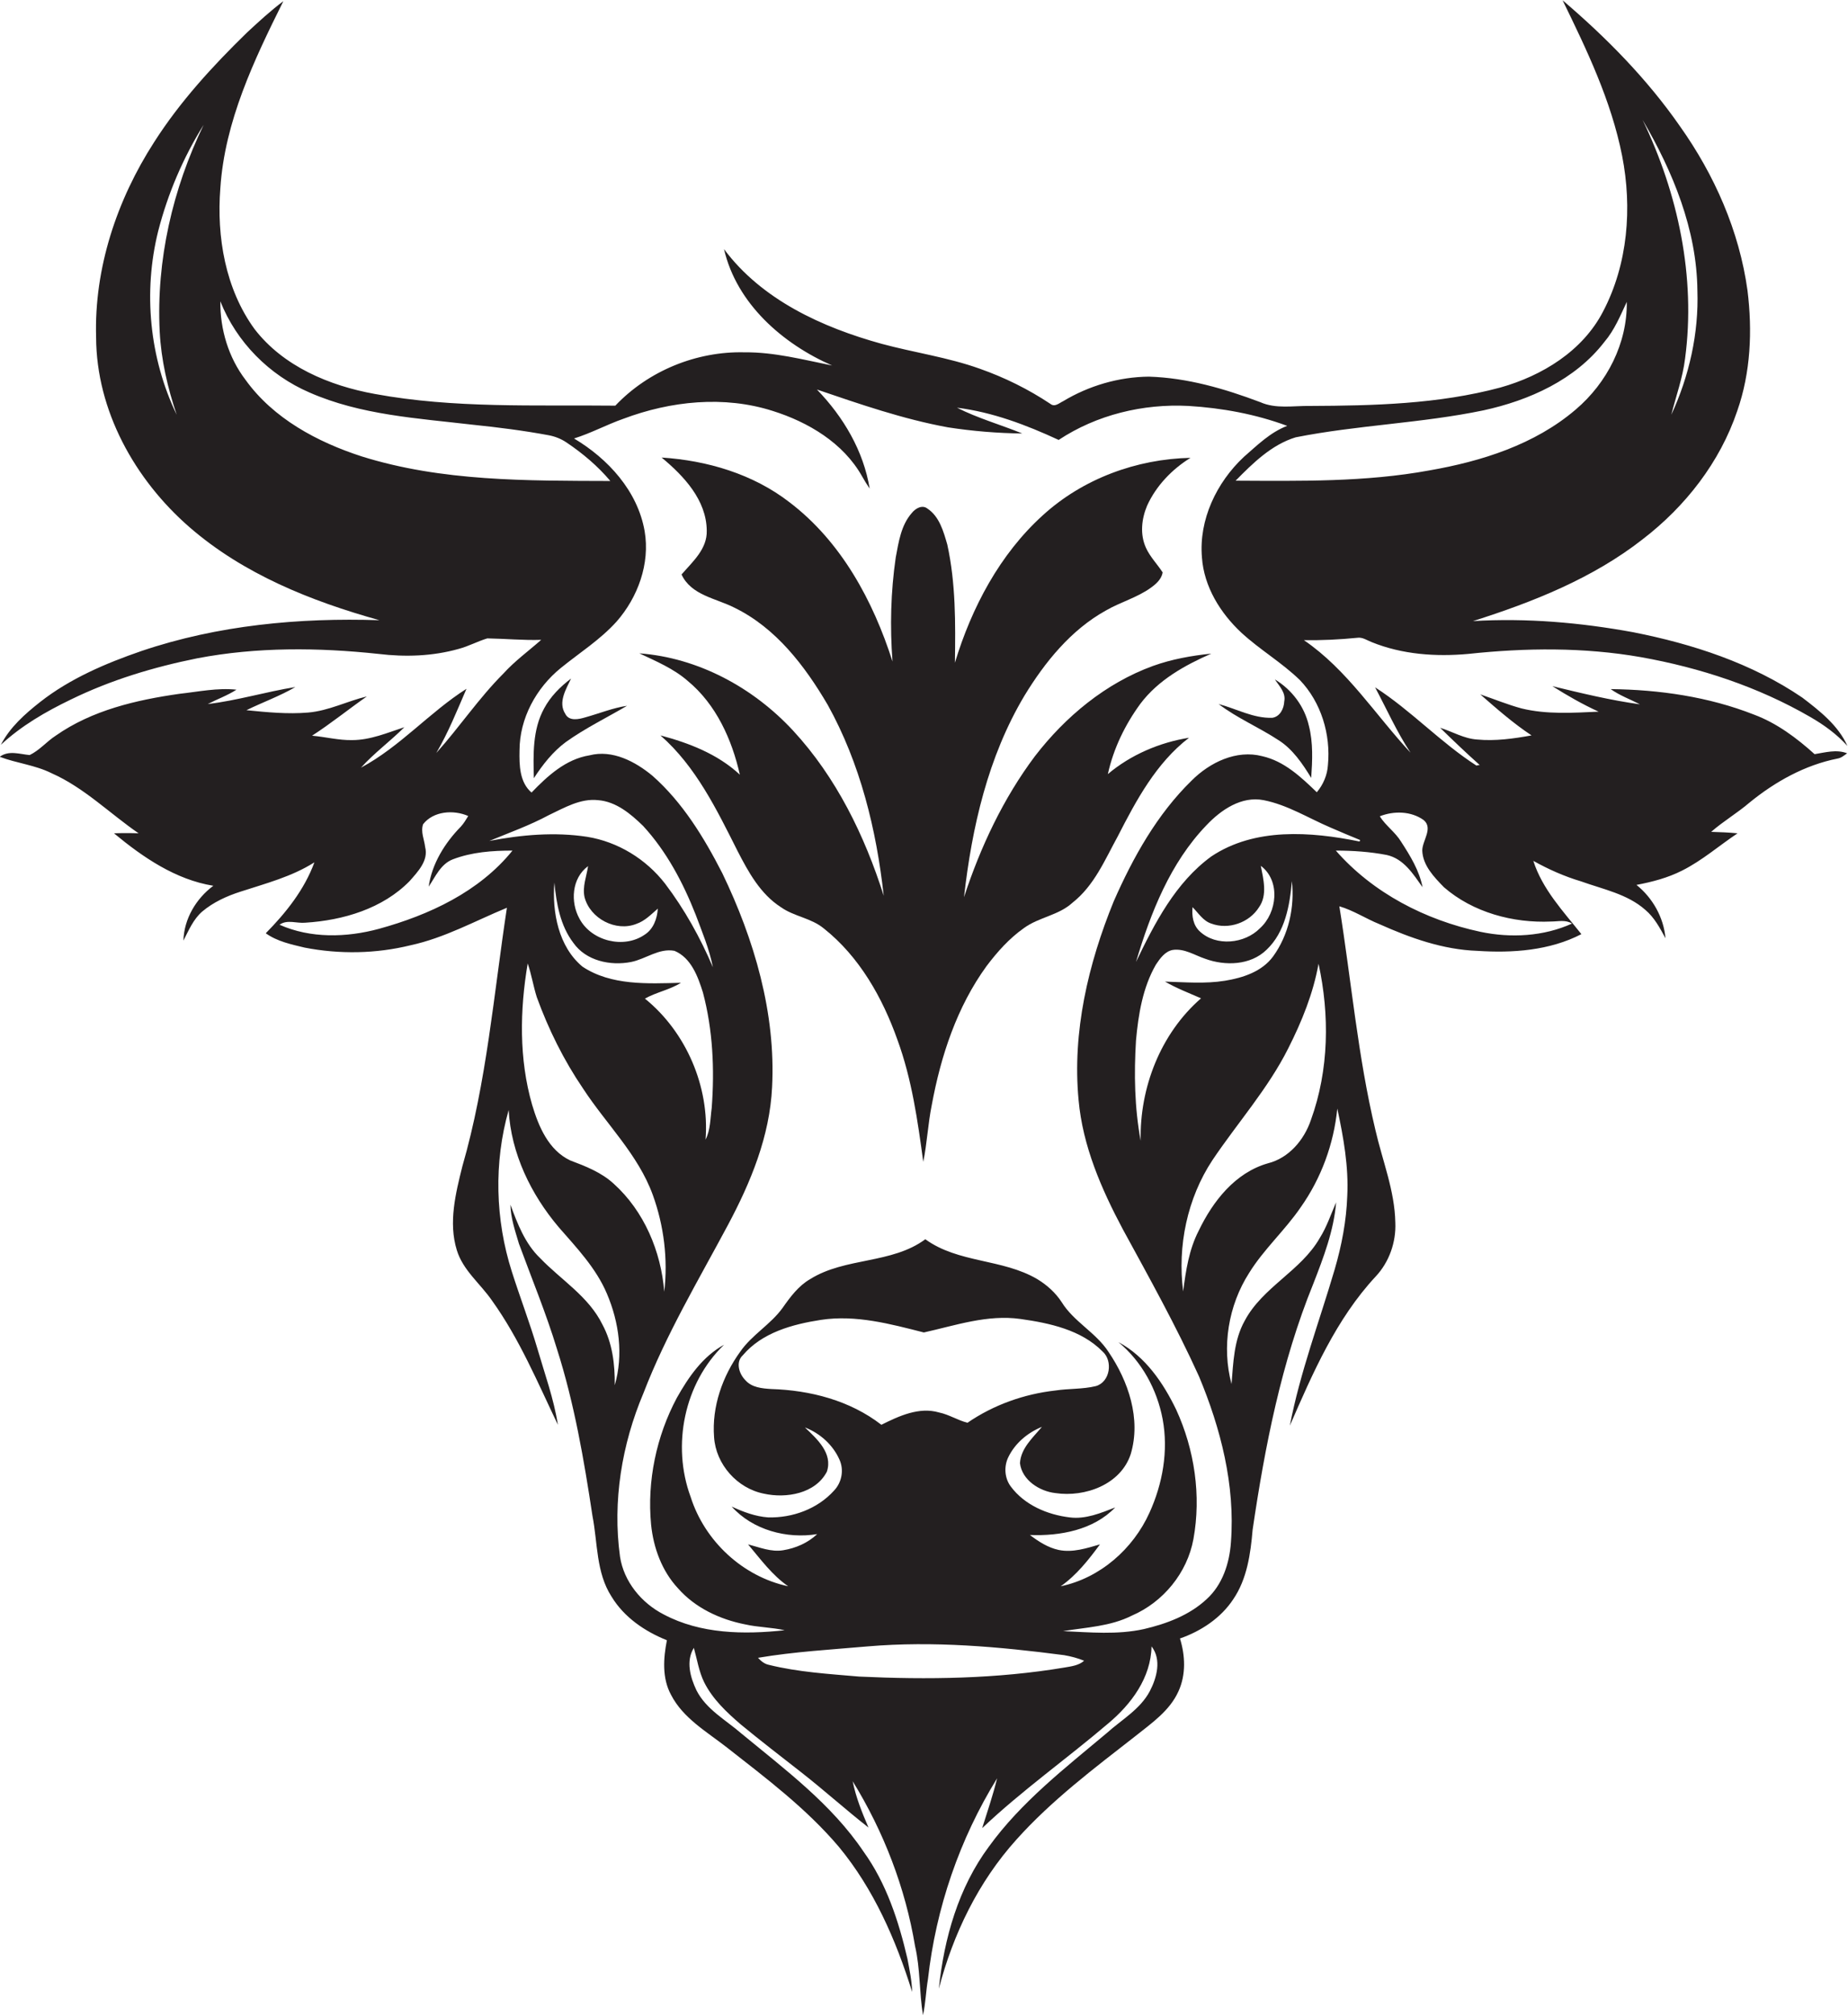 <?xml version="1.0" encoding="utf-8"?>
<!-- Generator: Adobe Illustrator 19.2.0, SVG Export Plug-In . SVG Version: 6.00 Build 0)  -->
<svg version="1.1" id="Layer_1" xmlns="http://www.w3.org/2000/svg" xmlns:xlink="http://www.w3.org/1999/xlink" x="0px" y="0px"
	 viewBox="0 0 630.7 687.5" enable-background="new 0 0 630.7 687.5" xml:space="preserve">
<g>
	<path fill="#231F20" d="M619.3,257.3c-6.1-5.5-12.9-10.6-20.7-13.5c-15.5-6.1-32.3-8.5-48.9-8.7c3.1,2.2,6.7,3.5,10,5.2
		c-10.1-1.4-20-3.8-29.9-6.2c5.1,3.2,10.3,6.2,15.8,8.7c-8.8,0.4-17.7,1-26.3-1.1c-4.8-1.3-9.4-3.2-14.1-4.8
		c5.6,4.9,11.3,9.9,17.5,14c-6.1,1.1-12.4,2-18.6,1.4c-4.5-0.3-8.4-2.7-12.6-4c4.4,4.3,8.9,8.6,13.5,12.7c-0.3,0-0.8,0.1-1.1,0.2
		c-12.3-7.9-22.3-18.8-34.6-26.7c4,7.5,7.4,15.2,12.1,22.3c-12-12.9-21.6-28.3-36.4-38.4c6.1,0.1,12.1-0.2,18.2-0.8
		c1.8-0.3,3.4,0.9,5,1.5c10.4,4.2,21.8,5,32.9,4c19.6-2.1,39.5-2.3,58.9,1.1c20.2,3.6,40,10.1,57.8,20.4c4.7,2.7,9.1,5.9,12.7,9.9
		c-3.1-7-9.5-12-15.4-16.5c-17.2-11.7-37.4-18.3-57.7-22.3c-18-3.3-36.4-4.9-54.7-3.8c20.5-6.5,40.9-14.6,57.9-27.9
		c14.6-11.2,26.4-26.3,32.3-43.8c4.6-13.1,5.2-27.4,3.5-41.1c-2.8-20.3-11.3-39.5-23.1-56.1c-11.2-16.1-25.1-30.2-40-42.9
		c8.3,17,16.6,34.3,20.3,53c3.5,17.8,2,37-6.5,53.2c-7,13.5-20.8,21.9-35,25.9c-21.2,5.7-43.3,6.2-65,6.3c-5.7-0.1-11.6,1.1-17-1.3
		c-12.2-4.6-24.9-8.3-38-8.7c-10.3,0.1-20.5,3.1-29.3,8.4c-1.3,0.6-2.8,2.1-4.3,0.9c-7.5-5-15.6-9-24.1-12
		c-10.9-3.9-22.4-5.5-33.5-8.5c-20.3-5.6-40.9-15-53.8-32.3c4.3,18.6,20,32.3,36.9,39.7c-9.9-2-19.8-4.6-29.9-4.5
		c-16.4-0.4-32.8,6.3-44.1,18.2c-27.4-0.3-55,1-82.1-4c-15.5-2.8-31.2-9.4-41-22.1C76.9,98.6,73.9,80.8,75.2,64.2
		c1.5-22.8,11.5-43.7,21.5-63.8c-4.4,3.3-8.4,7-12.4,10.7C72.6,22.5,61.4,34.7,52.6,48.5c-12.7,19.7-20.5,43-19.8,66.6
		c0.1,25,13.2,48.5,31.8,64.7c18.5,16.1,41.6,25.3,64.9,31.8c-27.4-0.9-55.2,1.7-81.2,10.5c-12.2,4.2-24.4,9.4-34.6,17.4
		c-5.2,4.1-10.3,8.6-13.4,14.6c7-6.5,15.3-11.3,23.8-15.4c13.7-6.7,28.3-11.1,43.2-14.1c20.4-3.9,41.3-3.7,61.9-1.5
		c9.1,1.1,18.4,0.8,27.3-1.7c3.4-0.9,6.5-2.6,9.8-3.6c6.1,0.1,12.3,0.7,18.4,0.5c-4.3,3.8-9,7.2-12.9,11.5
		c-8.4,8.4-15,18.3-22.9,27.1c4.1-7,7.1-14.5,10.3-21.9c-12.6,8-22.7,19.8-36,26.9c4.5-5,10-9,14.8-13.8c-5.8,1.9-11.6,4.4-17.8,4.4
		c-4.6,0.1-9.1-1.1-13.7-1.5c6.5-4.2,12.4-9,18.7-13.4c-6.7,1.6-13,4.9-20,5.5c-7,0.6-14.1-0.1-21.1-0.8c5.5-2.7,11.4-4.8,16.7-7.9
		c-10,1.6-19.8,4.6-29.9,5.8c3.3-1.7,6.7-2.9,9.8-4.9c-6.5-0.7-13,0.7-19.4,1.4c-14.8,2.1-29.9,5.6-42.3,14.3c-3.1,2-5.5,5-8.9,6.6
		c-3.4-0.3-7.1-1.7-10.2,0.6c5.8,2.2,12.1,2.8,17.7,5.6c11.1,4.9,19.8,13.7,29.7,20.5c-2.8-0.1-5.6-0.1-8.4,0
		c9.9,8.2,21,15.8,33.9,17.9c-5.9,4.4-10,11.3-10.2,18.7c1.8-3.5,3.4-7.3,6.4-9.9c3.8-3.2,8.4-5.3,13.1-6.8
		c8.6-2.8,17.5-5.1,25.2-10c-3.4,9.3-9.7,17.2-16.6,24.2c3.9,2.8,8.7,3.8,13.3,4.9c11.9,2.3,24.3,2.1,36.1-0.8
		c11.6-2.5,22-8.3,32.9-12.8c-4.5,29.5-6.9,59.5-15.2,88.2c-2.3,9.2-4.8,19.2-1.9,28.6c2.1,6.9,8,11.4,12,17.2
		c9.4,13.1,15.6,28,22.5,42.4c-1.4-8.9-4.5-17.4-7-26c-2.6-8.8-5.9-17.4-8.7-26.2c-5.7-17.8-6.2-37.3-1.1-55.2
		c0.8,14.8,7.6,28.8,17.1,40c6.1,7,12.7,13.9,16.4,22.6c4.2,9.8,5.7,21,2.7,31.3c0.1-7.1-0.8-14.4-4.2-20.7
		c-4.7-9.6-14.1-15.2-21.3-22.7c-5.1-4.9-7.7-11.7-10.1-18.2c0.1,4.6,1.6,8.9,2.9,13.3c4.4,12,9.3,23.8,13,36
		c5.9,18.5,9.2,37.7,12.1,56.9c1.8,9.2,1.2,19.3,6.5,27.5c4.3,7.1,11.4,11.9,18.9,14.9c-1.2,6.1-1.7,12.9,1.4,18.6
		c4.1,8,12.2,12.6,19.1,18c13.4,10.5,27.1,20.8,38.2,33.9c11.9,14.4,19.5,31.8,25,49.5c-0.1-3.8-0.9-7.6-1.6-11.3
		c-3-12.9-7.2-25.8-15-36.6c-10.9-16.2-26.8-28-41.7-40.3c-5.3-4.6-12-8.2-15.3-14.7c-2.1-4.4-3.7-10-0.9-14.5
		c1.1,3.9,1.7,8,3.5,11.7c2.9,5.8,7.7,10.3,12.6,14.5c6.8,5.6,13.7,10.9,20.6,16.3c7.8,6.1,15.1,12.7,22.9,18.8
		c-2.2-5.1-4.3-10.3-5.4-15.8c10.6,17.2,18,36.4,21.3,56.3c1.8,7.7,1.4,15.7,2.7,23.5c0.9-4,1-8.2,1.7-12.3
		c2.7-24.2,10.8-47.8,23.6-68.5c-1.4,5.7-3.3,11.3-5.1,17c13.5-12.8,28.8-23.6,43-35.7c7.9-6.6,14.6-15.6,14.8-26.3
		c3.5,4.5,1.8,10.7-0.6,15.3c-3.3,6.2-9.6,9.7-14.6,14.2c-14.3,12-29.3,23.6-40.3,38.8c-10.4,14-15.3,31.3-17.1,48.5
		c4.9-18.7,13.5-36.5,26.5-50.9c12-13.4,26.5-24.3,40.6-35.3c5.5-4.4,11.7-8.6,14.7-15.3c2.6-5.7,2.3-12.2,0.5-18
		c7.2-2.5,14-7,18.2-13.4c4.7-6.9,5.9-15.5,6.6-23.7c4.2-28.5,9.8-57.1,20.7-83.9c3.5-9,7-18.1,7.8-27.8c-1.8,4.1-3.2,8.4-5.6,12.2
		c-6.4,11.2-19.5,16.7-25.6,28.2c-3.7,6.6-3.9,14.3-4.5,21.6c-3.4-12.7-1.1-26.8,6-37.9c5-8.1,12.2-14.5,17.6-22.4
		c7-9.9,11.3-21.6,12.5-33.7c2.1,9.8,3.9,19.8,3.4,29.8c-0.3,8.5-1.9,16.9-4.3,25.1c-5.2,17.7-11.8,35.1-15.3,53.3
		c7.8-17.9,15.8-36.4,29.3-50.9c4.6-4.9,7-11.7,6.7-18.4c-0.2-10.9-4.4-21.1-6.8-31.6c-6-25.1-8.2-50.8-12.3-76.3
		c4.8,1.4,9,4.2,13.7,6.1c10.5,4.7,21.7,8.7,33.4,9.1c12,0.8,24.7-0.1,35.5-5.7c-6.2-7.8-13.3-15.3-16.4-25c5.2,2.9,10.6,5.3,16.3,7
		c7.5,2.7,15.8,4.3,21.9,9.7c3.1,2.6,5,6.2,6.9,9.7c-0.6-7.1-4.4-13.8-9.9-18.2c5.3-1,10.7-2.4,15.6-4.9c6.8-3.4,12.6-8.5,18.9-12.7
		c-3-0.3-6-0.4-9-0.5c4.1-3.6,8.9-6.4,13.1-10c8.7-7.1,18.9-12.8,30-15c1.3-0.2,2.3-1.1,3.3-1.8C626.8,255.6,623,256.7,619.3,257.3z
		 M579.3,99.1c0.5,14.6-2.8,29.2-8.9,42.4c1.6-6.4,3.9-12.6,4.7-19.2c3.7-27.8-2.4-56.3-14.5-81.4C570.9,58.5,579.1,78.3,579.3,99.1
		z M54.5,113.1c0.5,9.7,2.7,19.2,5.8,28.4C51,122.2,48.8,99.6,54,78.8c3.3-12.8,8.5-25,15.5-36.2C58.9,64.5,53.3,88.8,54.5,113.1z
		 M464.2,286.6l-0.2,0.5c-16.7-3.4-35.8-4.8-50.6,5.1c-12.2,8.9-19.3,22.7-25.7,36c5-16.8,11.7-33.8,24-46.6c5-5.3,12-10.1,19.6-8.6
		c8.1,1.6,15.2,6.1,22.7,9.3C457.4,283.8,460.8,285.2,464.2,286.6z M409.9,340.6c-13.8,12-21,30.5-20.6,48.6
		c-2.1-11.3-2.3-22.8-1.6-34.2c0.8-8.9,2.3-18.1,6.8-25.9c1.4-2.1,3.1-4.5,5.7-5c4-0.6,7.5,1.8,11.1,3c6.8,2.5,15.5,2.3,21-3.1
		c6.3-6,7.9-15.1,8.6-23.4c1,8.9-1.1,18.4-6.4,25.7c-3.8,5.2-10.3,7.3-16.4,8.3c-6.8,1.1-13.6,0.5-20.5,0.3
		C401.6,337.2,405.8,338.8,409.9,340.6z M430.3,295.4c6.8,5.1,5.6,16-0.3,21.3c-5.2,5.3-14.9,6.3-20.5,1.1c-2.3-2.1-2.8-5.3-2.5-8.3
		c2,2,3.6,4.7,6.4,5.6c5.9,2.2,13-0.3,16.3-5.6C432.6,305.4,431.2,300,430.3,295.4z M506.3,140c15.6-3.4,31.3-10.4,41.3-23.4
		c3.4-4,5.4-8.9,7.6-13.6c0.2,14.1-6.7,27.6-17.4,36.7c-14,12-32.2,17.7-50,20.8c-21.8,4-44,3.6-66.1,3.5c5.9-6,12.3-12.3,20.5-14.8
		C463.4,145,485.2,144.4,506.3,140z M123.4,155.7c-15.1-4.9-30.1-12.9-39.6-26.1c-5.8-7.6-8.7-17.2-8.6-26.8
		c5.5,13.9,16.7,25.2,30.4,31.1c17.5,7.7,36.9,8.8,55.7,11c8.7,0.9,17.4,2,26,3.6c2.1,0.4,4.2,1.2,6.1,2.5c5.5,3.7,10.6,8,14.9,13.1
		C179.8,164,150.8,164.3,123.4,155.7z M187.3,278.1c5.3-2.5,10.8-5.8,16.9-5.1c6.1,0.5,11.1,4.7,15.3,8.8c8,8.7,13.6,19.3,17.9,30.2
		c2.2,5.9,4.7,11.8,5.9,18c-4.3-10.1-9.7-19.8-16.3-28.5c-6.5-8.4-16.1-14.3-26.6-16c-11.1-1.7-22.4-0.7-33.4,1.4
		C173.8,284.1,180.8,281.6,187.3,278.1z M220.1,340.7c3.9-2.2,8.5-3,12.3-5.4c-11.3,0.3-23.8,1-33.6-5.5
		c-8.2-6.8-10.4-18.6-9.6-28.7c0.7,7.2,2,14.7,6.5,20.6c4.3,6.1,12.6,7.9,19.7,6.5c5-1,9.5-4.8,14.8-3.8c5.7,2.4,8,8.8,9.7,14.2
		c3.4,12.8,4,26.2,3,39.4c-0.5,3.6-0.4,7.5-2.1,10.8C242.2,370.8,234.2,352.1,220.1,340.7z M199.5,306.1c1.9,7.3,10.7,11.9,17.7,9.1
		c2.9-1,5-3.2,7.3-5.2c-0.2,3.4-1.5,7-4.5,8.9c-7.1,4.9-18.1,2.2-22.2-5.4c-3.2-5.7-2.7-13.9,2.9-18
		C200.2,299,198.7,302.5,199.5,306.1z M129.3,316.9c-11.1,3-23.3,3.3-33.9-1.4c2.6-1.9,5.9-0.4,8.8-0.7c12.9-0.8,26.4-4.8,35.6-14.2
		c2.8-3.2,6.5-7,5.3-11.6c-0.3-2.6-1.6-5.2-0.7-7.8c3.5-4.5,10.4-5,15.4-2.8c-0.8,1.3-1.5,2.5-2.5,3.6c-5.5,5.6-9.9,12.7-11,20.5
		c2.3-3.4,4.1-7.7,8.2-9.3c6.5-2.5,13.5-3,20.4-3C163.5,304.3,146.4,312.2,129.3,316.9z M209.5,403.9c-4.2-3.9-9.6-6-14.9-8
		c-7.4-3.5-10.8-11.6-13-19c-4.5-15.6-4.2-32.3-1.5-48.2c1.3,3.8,1.9,7.7,3.1,11.5c4,11,9.2,21.5,15.8,31.2
		c7.9,12.1,18.8,22.5,23.8,36.3c3.8,10.5,5.2,21.9,3.9,33C225.6,426.9,219.8,413.2,209.5,403.9z M363.4,568.9
		c-23.2,3.9-46.8,4.2-70.2,3.1c-10.3-0.9-20.7-1.5-30.8-4c-1.5-0.3-2.7-1.3-3.7-2.4c12.4-2.1,25-2.8,37.5-3.9
		c22.4-1.9,44.8,0.1,67,3c2.3,0.4,4.6,1,6.8,1.9C368.2,568.2,365.7,568.5,363.4,568.9z M263.2,473.9c-3.1-0.2-6.6-0.5-8.8-3
		c-2.2-2.2-3.4-6.2-0.9-8.5c6.6-7.8,17-10.6,26.7-12.1c11.9-1.8,23.7,1.4,35.1,4.3c10.8-2.4,21.7-6.2,33-4.6
		c9.9,1.4,20.7,3.7,28,11.1c3.6,3.2,2.6,10.4-2.3,11.8c-4.5,1.1-9.2,0.8-13.8,1.5c-10.7,1.2-21.1,4.9-30,11
		c-3.3-0.8-6.3-2.8-9.7-3.5c-6.8-2-13.7,1.2-19.7,4.2C290.1,477.8,276.5,474.3,263.2,473.9z M420.1,526.2
		c-0.5,7.2-2.9,14.5-8.3,19.4c-5.9,5.5-13.7,8.4-21.4,10.2c-9.1,2-18.4,1.1-27.6,0.7c7.9-1.3,16.2-1.6,23.5-5.3
		c10.7-4.6,18.9-14.6,21-26.1c2.7-14.8,0.4-30.5-5.9-44.2c-4.4-9.1-10.5-18.1-19.7-23c8,6.6,13.2,16.2,15.1,26.3
		c2,10.8,0,22-4.5,31.9c-5.6,12.4-16.9,22.3-30.3,25.1c5.4-3.8,9.5-9,13.4-14.3c-4.5,1.3-9.3,2.9-14.1,1.9c-3.7-0.8-6.9-2.9-9.8-5.1
		c10.3,0.4,21.7-1.7,29.1-9.4c-4.9,1.9-10.1,4.1-15.5,3.4c-7.6-0.9-15.4-4.2-20.1-10.5c-2.2-2.9-2.4-6.9-0.9-10
		c2.3-4.8,6.6-8.4,11.5-10.4c-3.1,3.7-7.2,7.3-7.5,12.4c0.7,5.8,6.7,9.6,12.1,10.2c10.1,1.5,22.3-2.9,25.7-13.3
		c3.6-12-0.8-24.9-7.6-34.9c-4.3-6.6-11.9-10.3-16-17c-2.1-3.2-5-5.8-8.3-7.8c-11.9-7-26.9-5.4-38.2-13.6
		c-11.5,8.5-27.3,6.1-39.3,13.6c-4,2.3-6.8,6.1-9.4,9.8c-4.1,5.7-10.5,9.2-14.5,15c-6,8.3-9.7,18.7-8.9,29.1
		c0.6,9.3,7.9,17.5,17,19.3c7.6,1.7,17.6,0,21.5-7.5c2.1-6.3-3.4-11.2-7.5-15.1c5.2,2,9.6,6,11.8,11c1.6,3.5,0.8,7.8-1.9,10.6
		c-5.6,6.2-14.1,9.3-22.4,9.1c-4.4-0.3-8.6-1.9-12.5-3.7c7.2,8,18.8,11.1,29.2,9.4c-3.2,3-7.3,4.8-11.6,5.5c-4.1,0.7-8.1-1-12-2
		c4.3,5.1,8.2,10.5,13.7,14.3c-15.5-3.3-28.5-15.4-33.3-30.5c-6.5-17.6-2.2-38.8,11.4-51.9c-7.3,4-12.1,11-16.1,18.1
		c-7,13.1-10.2,28.4-8.8,43.2c0.8,8,3.7,15.9,9.2,21.8c5.9,6.7,14.3,10.6,22.9,12.3c4.4,1,9.1,1,13.5,2c-13.9,1.5-28.7,1.3-41.3-5.4
		c-7.6-3.9-13.6-11.2-14.9-19.7c-2.6-18.9,0.6-38.3,8-55.8c7.7-20,18.7-38.4,28.8-57.3c7.8-14.6,14.3-30.3,15.1-47.1
		c1.3-25.3-6.1-50.4-17-73c-6.2-12.1-13.5-24.1-23.8-33.2c-5.9-4.9-13.7-9-21.5-7c-8.1,1.3-14.3,7-19.8,12.7
		c-4.1-3.5-4.2-9.4-4.1-14.3c0-11,5.7-21.4,14.1-28.2c6.4-5.2,13.4-9.6,19-15.8c7.3-8.3,11.5-19.8,9.6-30.9
		c-2.4-13.7-12.5-24.7-24.1-31.6c5.8-1.8,11.1-4.7,16.8-6.7c16.2-6.1,34.4-8,51-2.7c12.1,3.8,24.1,10.9,30.5,22.3
		c0.8,1.4,1.7,2.9,2.6,4.2c-2.1-12.9-9-24.5-18-33.8c14.7,5,29.4,10.1,44.7,12.9c8.4,1.3,16.9,2,25.4,2.1c-7.4-3-15.2-5.2-22.3-8.8
		c12.1,1.5,23.7,5.9,34.7,11c13-8.6,28.8-12.4,44.3-11.6c11.5,0.7,22.9,2.8,33.7,6.8c-5.8,2.2-10.2,6.6-14.8,10.6
		c-9.3,8.7-15.4,21.4-14.3,34.3c0.7,10,6.3,19,13.5,25.7c6.3,5.8,13.7,10.1,19.9,16.1c7.3,7.6,10.6,18.6,9.6,29
		c-0.2,3.4-1.6,6.7-3.8,9.3c-5.4-5.2-11.1-10.6-18.6-12.3c-8.8-2.3-17.9,2.1-24.1,8.3c-11.8,11.5-20,26.2-26.6,41.2
		c-8.7,21.3-14.2,44.6-12,67.8c1.4,15.7,7.8,30.4,15.1,44.1c9,16.5,18.2,33,26,50.2C416.6,487.3,421.6,506.7,420.1,526.2z
		 M447.4,382.1c-2.3,6.8-7.5,13-14.7,14.8c-11.2,3.2-18.8,13-23.6,23c-3.3,6.4-4.4,13.6-5.3,20.7c-2-15.5,1.4-31.8,10-44.8
		c8.6-12.8,19-24.4,25.9-38.2c4.6-9.1,8.5-18.7,10.3-28.8C453.8,346.2,453.6,365,447.4,382.1z M529.4,314.4c2.4,0,4.9-0.7,7.1,0.7
		c-9.7,4.4-20.9,5-31.3,2.8c-18.7-4-36.6-13.2-49.3-27.7c5.8,0,11.7,0.4,17.4,1.5c5.8,1.3,9,6.5,12.2,11c-1.1-5.7-4.2-10.7-7.3-15.5
		c-2-3.3-5.3-5.5-7.3-8.7c4.8-1.9,10.7-1.8,15,1.3c3.3,2.8-0.5,7-0.5,10.4c0.2,5.1,4,9,7.4,12.5C502.7,311.3,516.4,315,529.4,314.4z
		"/>
	<path fill="#231F20" d="M381.5,285.3c6.3-12.3,13.1-25,24.3-33.6c-10,1.6-19.9,5.8-27.7,12.4c1.9-8.7,5.9-16.9,11.1-24
		c6.1-8.1,15.1-13.1,24.2-17.1c-6.8,0.7-13.5,1.9-19.9,4.2c-16.2,5.9-29.9,17.3-40.3,30.8c-10.8,14.4-18.6,31-24.2,48.1
		c2.7-23.9,8.2-47.9,20.6-68.7c7-11.5,15.9-22.5,27.8-29.1c5-2.9,10.7-4.4,15.4-7.8c1.8-1.3,3.6-2.9,4-5.2c-1.8-2.8-4.3-5.3-5.7-8.4
		c-2.1-4.6-1.5-9.9,0.4-14.4c3.1-6.8,8.5-12.4,14.8-16.3c-18.4,0.4-36.7,7.1-50.4,19.6c-14.7,13.3-24.3,31.5-30,50.3
		c0.2-13.5,0.3-27.1-2.6-40.3c-1.3-4.5-2.7-9.6-6.8-12.3c-1.8-1.4-4.1,0-5.3,1.5c-3.7,4.2-4.5,9.9-5.5,15.2
		c-1.7,11.7-2,23.6-1.1,35.5c-6.6-20.7-17.5-40.9-35.1-54.3c-12.5-9.7-28.2-14.3-43.7-15.3c7.6,6.3,15.3,14.5,15.4,24.9
		c0.2,6.3-4.8,10.6-8.6,15c3.3,7.1,11.7,8.1,18,11.3c14.2,6.9,24.1,19.9,31.9,33.2c11.1,20,16.6,42.5,19.1,65.1
		c-6.5-20.5-16.2-40.4-30.9-56.3c-13.6-14.7-32.4-24.9-52.5-26.4c5.7,2.7,11.7,5.2,16.5,9.4c9.7,8,15.1,20,17.8,32
		c-7.5-7-17.3-10.8-27.1-13.4c12.1,10.6,19.2,25.3,26.3,39.4c3.7,7.2,7.8,14.7,14.8,19.2c4.5,3.2,10.4,3.7,14.7,7.3
		c12.1,9.6,20,23.6,25.1,38c4.9,13.4,6.9,27.6,8.8,41.6c1.3-6.4,1.6-13,2.9-19.4c3.1-16.8,8.6-33.5,18.7-47.4
		c3.7-4.9,7.8-9.5,12.8-13c5.1-3.7,11.8-4.3,16.5-8.6C373.5,302.1,377.1,293.3,381.5,285.3z"/>
	<path fill="#231F20" d="M192.9,243.5c-2.5-3.9,0.3-8.4,2-12c-3.7,2.8-7,6.1-9.2,10.2c-4,7.3-3.7,15.8-3.5,23.8
		c3-4.6,6.5-9.1,11-12.4c6.6-4.7,13.8-8.2,20.8-12.3c-4.8,0.7-9.4,2.6-14.1,3.9C197.6,245.4,194.2,246.2,192.9,243.5z"/>
	<path fill="#231F20" d="M447.5,265.4c0.4-5.9,0.7-12-0.8-17.8c-1.5-6.6-5.8-12.3-11.6-15.8c1.5,2.3,3.8,4.5,3.2,7.5
		c-0.1,2.4-1.4,5.2-4.1,5.6c-6.5,0.2-12.2-3.1-18.3-4.7c6.3,4.8,13.7,7.9,20.4,12.3C441.1,255.5,444.5,260.5,447.5,265.4z"/>
</g>
</svg>
